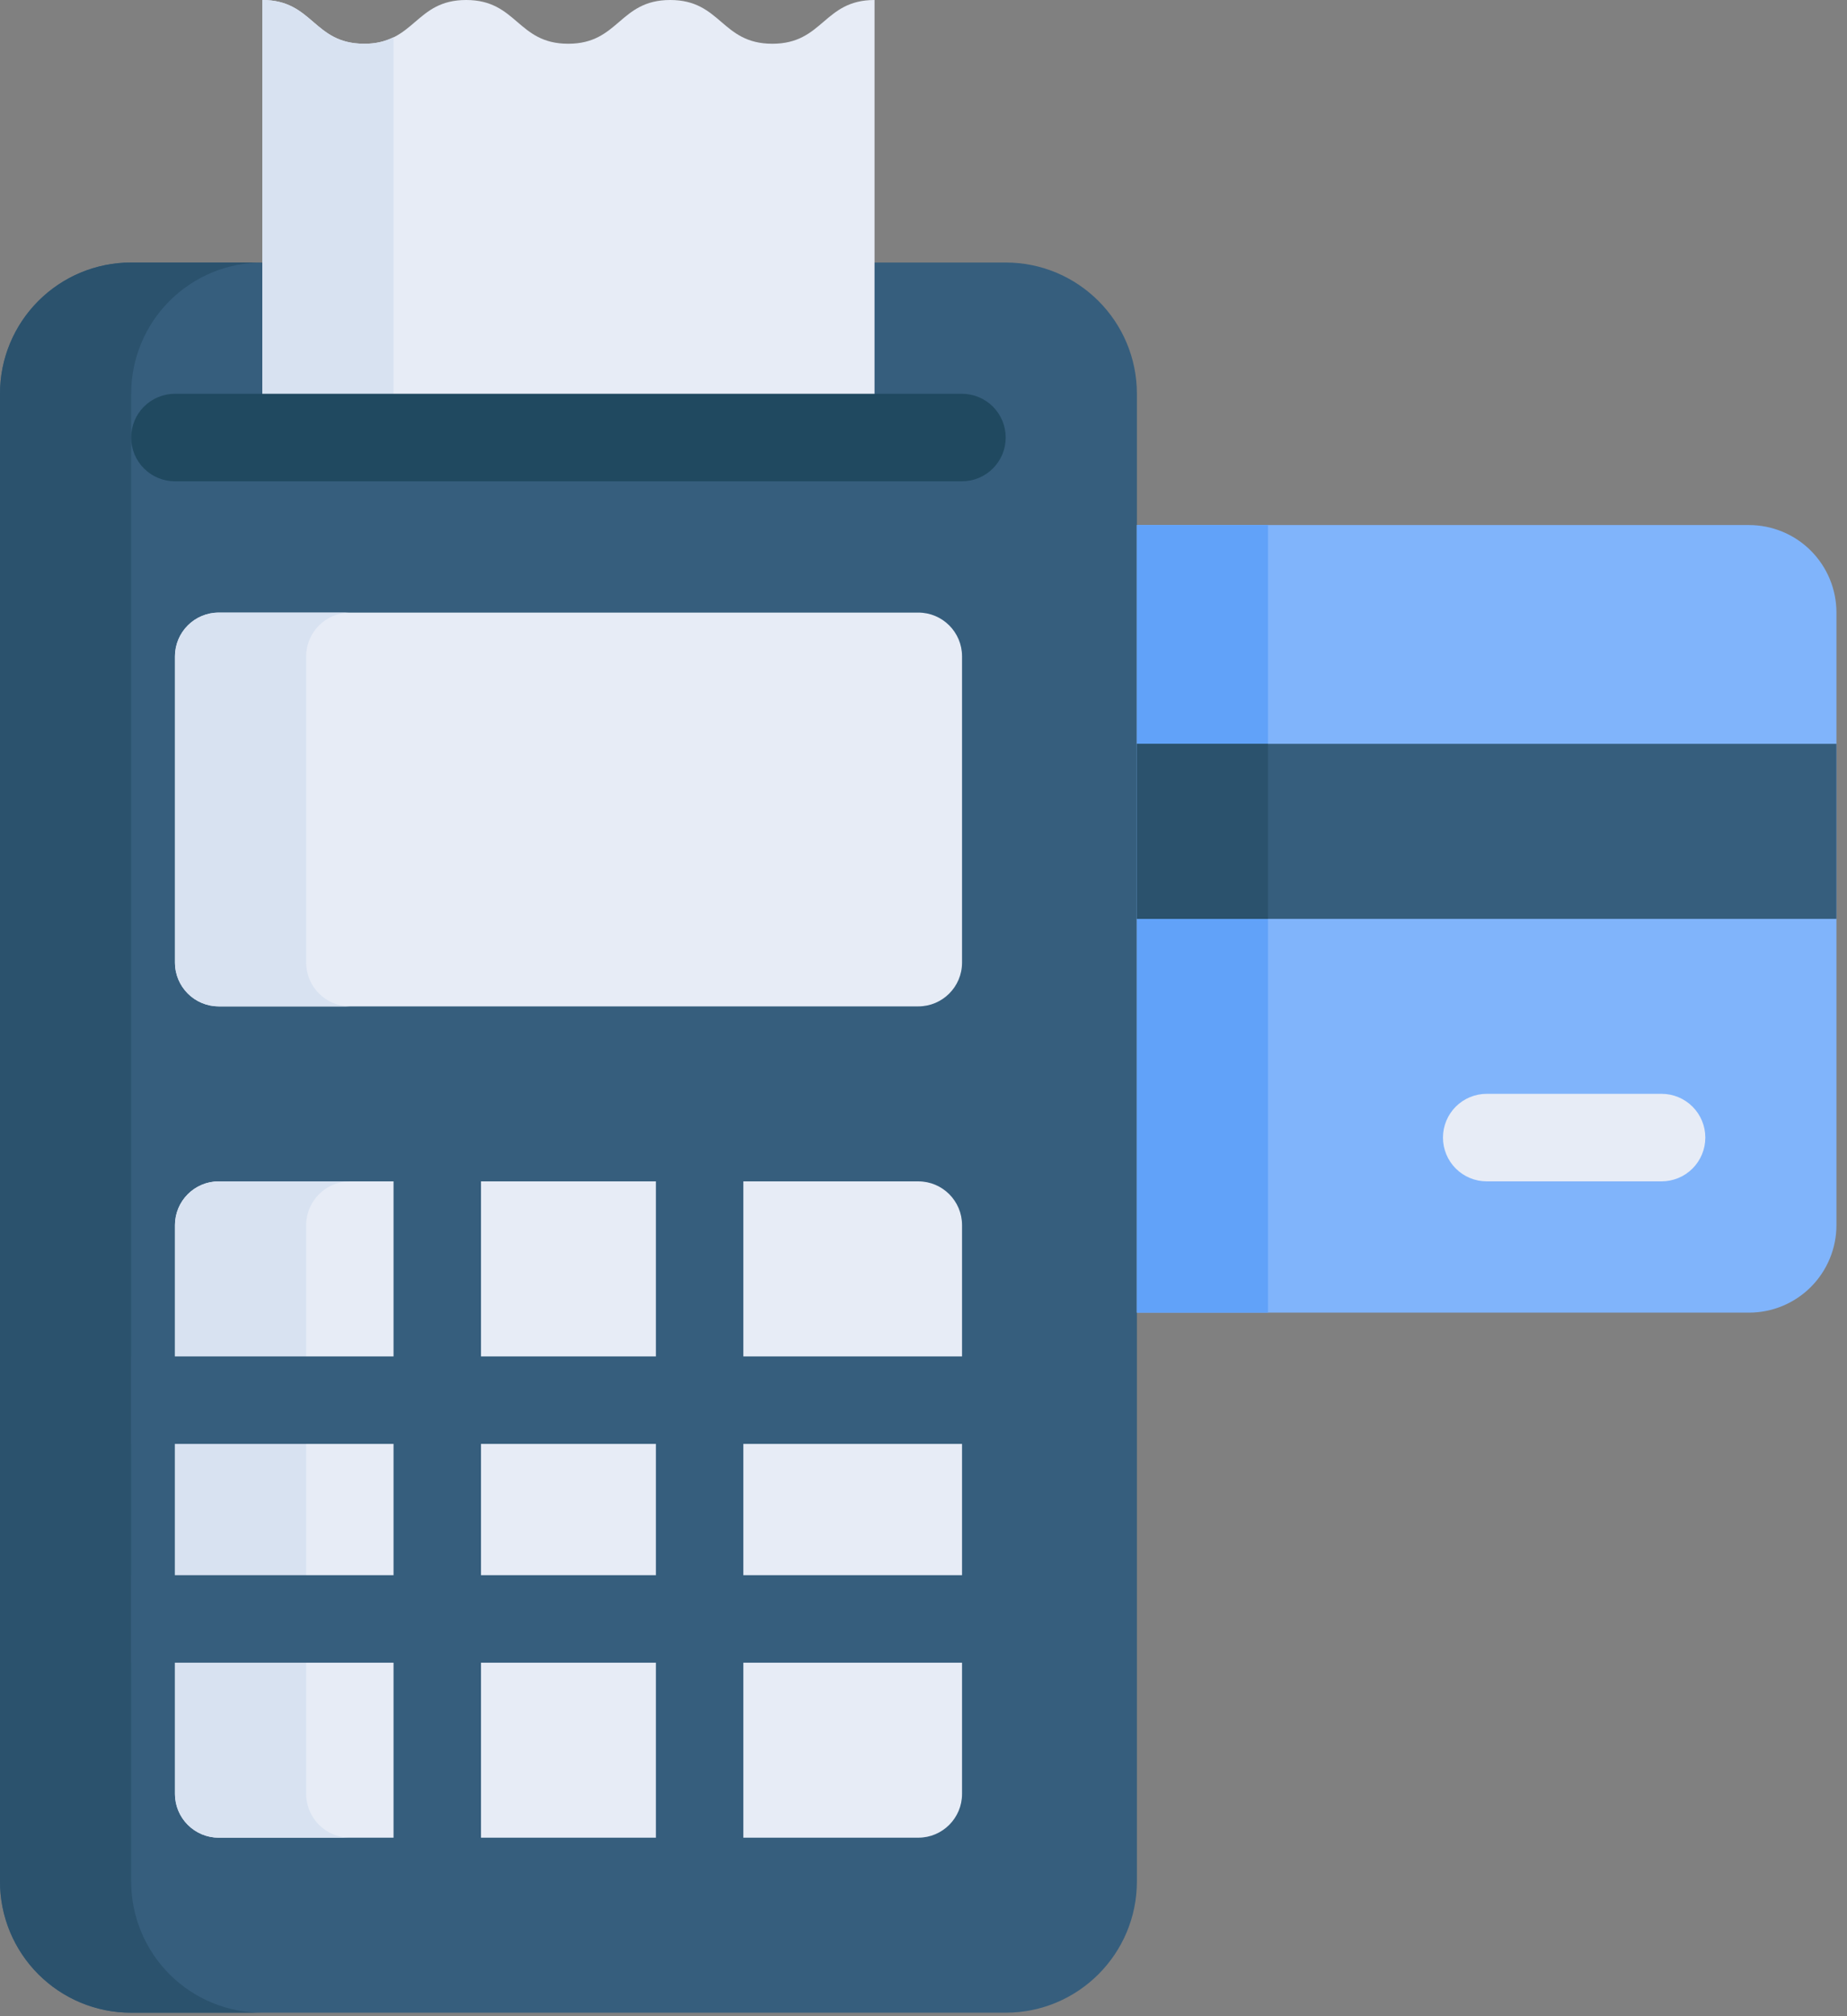 <svg width="88" height="96" viewBox="0 0 88 96" fill="none" xmlns="http://www.w3.org/2000/svg">
<rect x="0" y="0" width="88" height="96" fill="#808080" stroke="none"/>
<path d="M47.917 12.5H6.25C2.798 12.5 0 15.298 0 18.75V89.583C0 93.035 2.798 95.833 6.25 95.833H47.917C51.368 95.833 54.167 93.035 54.167 89.583V18.75C54.167 15.298 51.368 12.5 47.917 12.5Z" fill="#365E7D"/>
<path d="M12.5 95.833H6.25C5.429 95.834 4.616 95.674 3.857 95.36C3.098 95.046 2.409 94.586 1.828 94.005C1.248 93.425 0.787 92.735 0.474 91.976C0.16 91.218 -0.001 90.404 5.57092e-06 89.583V18.75C-0.001 17.929 0.16 17.116 0.474 16.357C0.787 15.598 1.248 14.909 1.828 14.328C2.409 13.748 3.098 13.287 3.857 12.973C4.616 12.66 5.429 12.499 6.25 12.5H12.5C11.679 12.499 10.866 12.66 10.107 12.973C9.348 13.287 8.659 13.748 8.078 14.328C7.498 14.909 7.037 15.598 6.724 16.357C6.41 17.116 6.249 17.929 6.25 18.75V89.583C6.249 90.404 6.41 91.218 6.724 91.976C7.037 92.735 7.498 93.425 8.078 94.005C8.659 94.586 9.348 95.046 10.107 95.36C10.866 95.674 11.679 95.834 12.5 95.833Z" fill="#2B526D"/>
<path d="M12.5 0V20.833H41.667V0C39.233 0 39.233 2.083 36.798 2.083C34.362 2.083 34.365 0 31.931 0C29.5 0 29.5 2.083 27.071 2.083C24.642 2.083 24.642 0 22.21 0C19.779 0 19.781 2.083 17.352 2.083C14.923 2.083 14.927 0 12.5 0Z" fill="#E7ECF6"/>
<path d="M18.75 1.771V20.833H12.5V0C14.917 0 14.917 2.083 17.354 2.083C17.838 2.093 18.317 1.986 18.75 1.771Z" fill="#D8E2F1"/>
<path d="M45.833 22.917H8.333C7.781 22.917 7.251 22.697 6.86 22.306C6.469 21.916 6.25 21.386 6.25 20.833C6.25 20.281 6.469 19.751 6.86 19.36C7.251 18.97 7.781 18.75 8.333 18.75H45.833C46.386 18.75 46.916 18.97 47.306 19.36C47.697 19.751 47.917 20.281 47.917 20.833C47.917 21.386 47.697 21.916 47.306 22.306C46.916 22.697 46.386 22.917 45.833 22.917Z" fill="#204960"/>
<path d="M43.753 29.168H10.419C9.269 29.168 8.336 30.101 8.336 31.251V45.835C8.336 46.985 9.269 47.918 10.419 47.918H43.753C44.903 47.918 45.836 46.985 45.836 45.835V31.251C45.836 30.101 44.903 29.168 43.753 29.168Z" fill="#E7ECF6"/>
<path d="M16.669 47.918H10.419C9.867 47.916 9.338 47.696 8.948 47.306C8.558 46.916 8.338 46.387 8.336 45.835V31.251C8.338 30.699 8.558 30.17 8.948 29.78C9.338 29.39 9.867 29.17 10.419 29.168H16.669C16.117 29.17 15.588 29.39 15.198 29.78C14.808 30.17 14.588 30.699 14.586 31.251V45.835C14.588 46.387 14.808 46.916 15.198 47.306C15.588 47.696 16.117 47.916 16.669 47.918Z" fill="#D8E2F1"/>
<path d="M43.753 56.25H10.419C9.269 56.25 8.336 57.183 8.336 58.333V85.417C8.336 86.567 9.269 87.5 10.419 87.5H43.753C44.903 87.5 45.836 86.567 45.836 85.417V58.333C45.836 57.183 44.903 56.25 43.753 56.25Z" fill="#E7ECF6"/>
<path d="M16.669 87.5H10.419C9.867 87.498 9.338 87.278 8.948 86.888C8.558 86.498 8.338 85.969 8.336 85.417V58.333C8.338 57.781 8.558 57.252 8.948 56.862C9.338 56.472 9.867 56.252 10.419 56.25H16.669C16.117 56.252 15.588 56.472 15.198 56.862C14.808 57.252 14.588 57.781 14.586 58.333V85.417C14.588 85.969 14.808 86.498 15.198 86.888C15.588 87.278 16.117 87.498 16.669 87.5Z" fill="#D8E2F1"/>
<path d="M54.164 25H83.331C84.436 25 85.496 25.439 86.277 26.22C87.058 27.002 87.497 28.062 87.497 29.167V58.333C87.497 59.438 87.058 60.498 86.277 61.28C85.496 62.061 84.436 62.5 83.331 62.5H54.164V25Z" fill="#80B4FB"/>
<path d="M54.164 25H60.414V62.5H54.164V25Z" fill="#61A2F9"/>
<path d="M54.164 35.418H87.497V43.751H54.164V35.418Z" fill="#365E7D"/>
<path d="M54.164 35.418H60.414V43.751H54.164V35.418Z" fill="#2B526D"/>
<path d="M79.167 56.249H70.833C70.281 56.249 69.751 56.029 69.36 55.639C68.969 55.248 68.75 54.718 68.75 54.165C68.75 53.613 68.969 53.083 69.36 52.692C69.751 52.301 70.281 52.082 70.833 52.082H79.167C79.719 52.082 80.249 52.301 80.64 52.692C81.031 53.083 81.25 53.613 81.25 54.165C81.25 54.718 81.031 55.248 80.64 55.639C80.249 56.029 79.719 56.249 79.167 56.249Z" fill="#E7ECF6"/>
<path d="M47.917 68.751V64.585H35.417V54.168H31.25V64.585H22.917V54.168H18.75V64.585H6.25V68.751H18.75V75.001H6.25V79.168H18.75V89.585H22.917V79.168H31.25V89.585H35.417V79.168H47.917V75.001H35.417V68.751H47.917ZM31.25 75.001H22.917V68.751H31.25V75.001Z" fill="#365E7D"/>
</svg>
